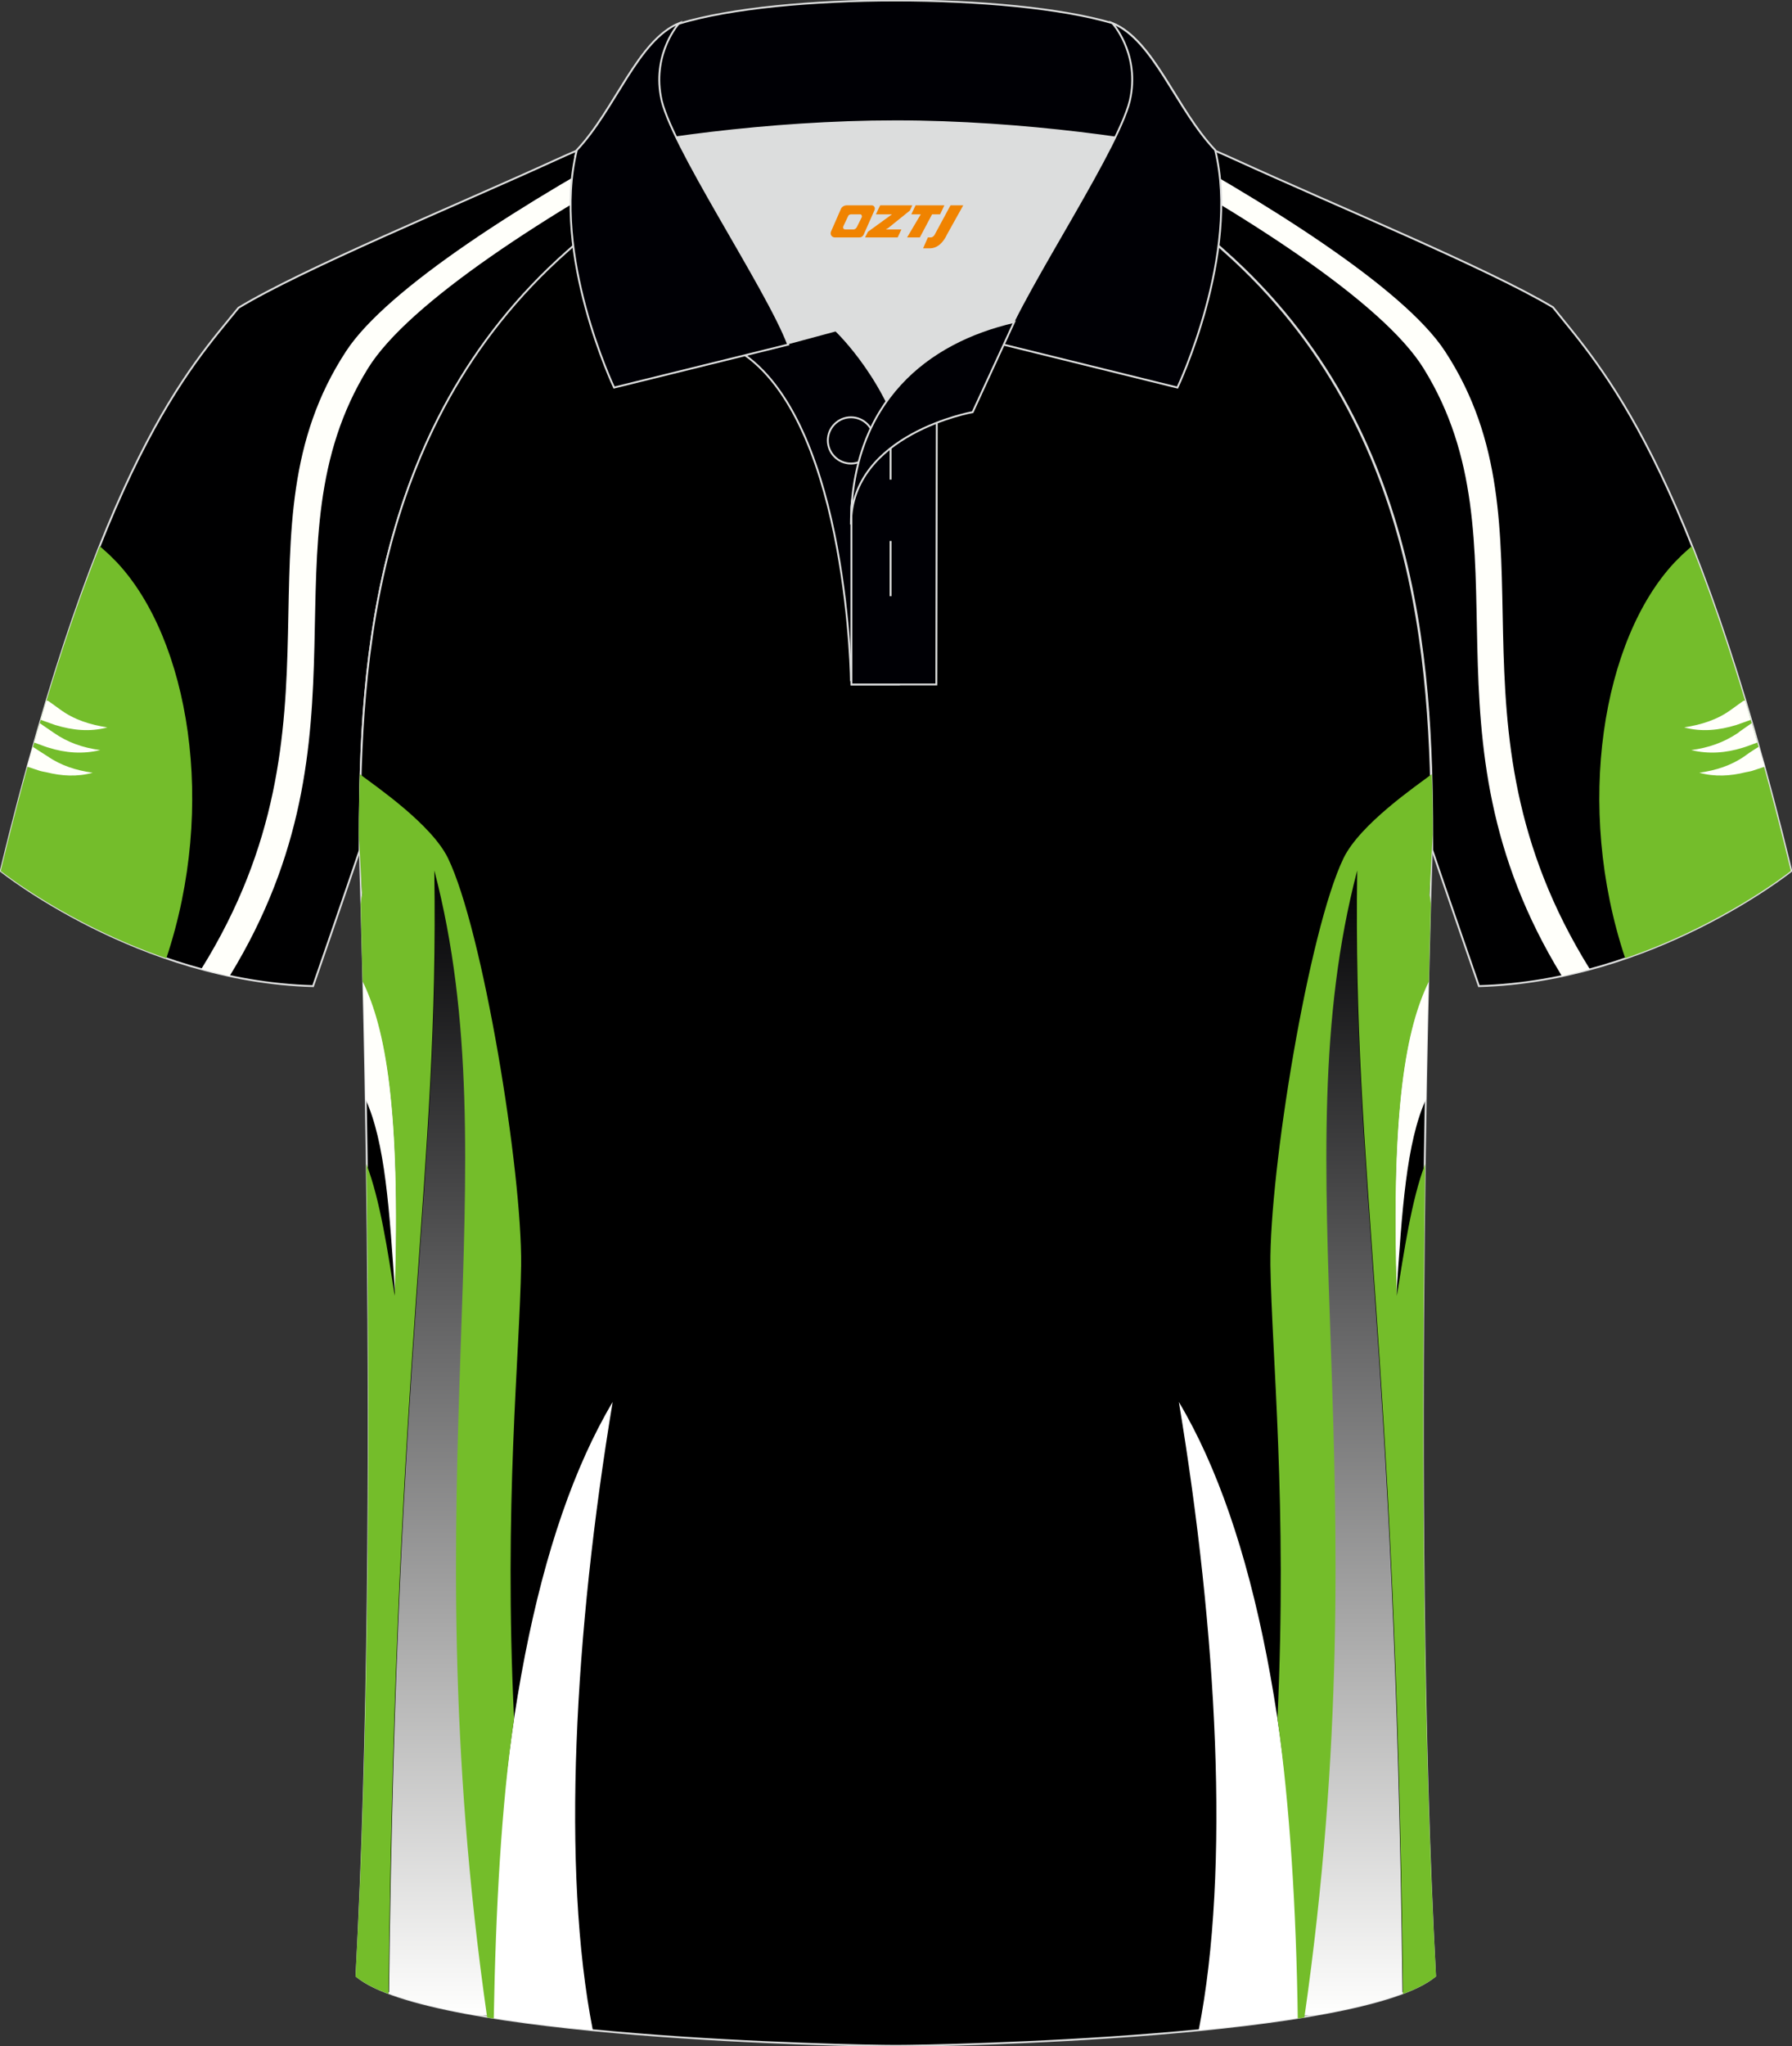 <?xml version="1.0" encoding="utf-8"?>
<!-- Generator: Adobe Illustrator 24.0.0, SVG Export Plug-In . SVG Version: 6.00 Build 0)  -->
<svg xmlns="http://www.w3.org/2000/svg" xmlns:xlink="http://www.w3.org/1999/xlink" version="1.1" id="图层_1" x="0px" y="0px" width="379.8px" height="433.5px" viewBox="0 0 379.8 433.5" enable-background="new 0 0 379.8 433.5" xml:space="preserve">
<rect x="0" y="0" width="379.8" height="433.5" fill="#333333" stroke="none"/>
<g>
	
		<path fill-rule="evenodd" clip-rule="evenodd" fill="#000001" stroke="#DCDDDD" stroke-width="0.4" stroke-miterlimit="22.926" d="   M246.65,27.8c4.3,1.4,9.2,3.3,15.1,6c21.9,10,53.7,23.1,67.4,31.3c10.2,12.8,29.4,32.4,50.5,119.4c0,0-29.2,23.4-66.2,24.4   c0,0-7.2-20.8-9.9-28.8c0-34.7-1-88.8-44-126.9c-8-7.4-28.7-19.9-41.9-26.3L246.65,27.8z"/>
	<g>
		<path fill-rule="evenodd" clip-rule="evenodd" fill="#74BD2B" d="M358.55,115.7l-2,1.8c-0.5,0.5-1.1,1.1-1.6,1.6    c-15.3,16.3-21.3,51.6-10.5,83.9c21-7.2,35.1-18.5,35.1-18.5C372.25,154.3,365.15,132.2,358.55,115.7z"/>
		<path fill-rule="evenodd" clip-rule="evenodd" fill="#FFFFFA" d="M369.45,148.5l-2.5,1.8c-3,2.2-6.3,3.2-10,3.8    c3.7,1,7.4,0.6,11-0.5c0.1,0,0.2-0.1,0.3-0.1l2.8-1c-0.4-1.4-0.8-2.8-1.2-4.1L369.45,148.5L369.45,148.5z M371.25,153.2    c0.4,1.3,0.8,2.7,1.2,4.1c-1.3,0.5-3,1.1-3.1,1.1c-3.5,1.1-7.2,1.4-10.9,0.5c3.7-0.5,6.9-1.6,10-3.7    C368.45,155.1,370.15,154,371.25,153.2L371.25,153.2z M372.75,158.2c-1.5,0.9-2.9,1.9-3,2c-2.9,2-6.1,3-9.6,3.5    c3.3,0.9,6.6,0.7,9.8-0.1c0.5-0.1,1.2-0.2,1.7-0.4l2.4-0.8C373.55,161,373.15,159.6,372.75,158.2z"/>
		<path fill-rule="evenodd" clip-rule="evenodd" fill="#FFFFFA" d="M336.95,205.3c-32.8-52.7-6-93.2-30.7-130.9    c-8.7-13.3-38-31.8-66.1-46.9h-1.7l-4.5,1.8c29.4,15.7,59.2,34.8,67.8,48.8c22.9,37-2.4,77,29.3,128.7    C333.15,206.3,335.05,205.8,336.95,205.3z"/>
	</g>
	
		<path fill-rule="evenodd" clip-rule="evenodd" fill="#000001" stroke="#DCDDDD" stroke-width="0.4" stroke-miterlimit="22.926" d="   M133.05,27.8c-4.3,1.4-9.2,3.3-15.1,6c-21.9,10-53.7,23.1-67.4,31.4c-10.2,12.6-29.3,32.3-50.4,119.3c0,0,29.2,23.4,66.2,24.4   c0,0,7.2-20.8,9.9-28.8c0-34.7,1-88.8,44.1-126.9c8-7.4,28.7-19.9,41.9-26.3L133.05,27.8z"/>
	<g>
		<path fill-rule="evenodd" clip-rule="evenodd" fill="#74BD2B" d="M21.15,115.7l2,1.8c0.5,0.5,1.1,1.1,1.6,1.6    c15.3,16.3,21.3,51.6,10.5,83.9c-21-7.2-35.1-18.5-35.1-18.5C7.45,154.3,14.55,132.2,21.15,115.7z"/>
		<path fill-rule="evenodd" clip-rule="evenodd" fill="#FFFFFA" d="M10.25,148.5l2.5,1.8c3,2.2,6.3,3.2,10,3.8    c-3.7,1-7.4,0.6-11-0.5c-0.1,0-0.2-0.1-0.3-0.1l-2.8-1c0.4-1.4,0.8-2.8,1.2-4.1L10.25,148.5L10.25,148.5z M8.45,153.2    c-0.4,1.3-0.8,2.7-1.2,4.1c1.3,0.5,3,1.1,3.1,1.1c3.5,1.1,7.2,1.4,10.9,0.5c-3.7-0.5-6.9-1.6-9.9-3.7    C11.25,155.1,9.55,154,8.45,153.2L8.45,153.2z M6.95,158.2c1.4,0.9,2.9,1.9,3.1,2c2.9,2,6.1,3,9.6,3.5c-3.3,0.9-6.6,0.7-9.8-0.1    c-0.5-0.1-1.2-0.2-1.7-0.4l-2.4-0.8C6.15,161,6.55,159.6,6.95,158.2z"/>
		<path fill-rule="evenodd" clip-rule="evenodd" fill="#FFFFFA" d="M42.65,205.3c32.8-52.7,6-93.2,30.7-130.9    c8.7-13.3,37.9-31.8,66.1-46.9h1.7l4.5,1.8c-29.3,15.7-59.1,34.8-67.7,48.8c-22.8,37,2.4,77-29.3,128.7    C46.65,206.3,44.65,205.8,42.65,205.3z"/>
	</g>
	<path fill-rule="evenodd" clip-rule="evenodd" stroke="#DCDDDD" stroke-width="0.4" stroke-miterlimit="22.926" d="M76.25,180.1   c0,0.1,4.7,137.2-0.7,238.5c15.6,13.1,104.6,14.8,114.3,14.8s98.7-1.7,114.3-14.8c-5.4-101.4-0.7-238.5-0.7-238.5l0,0   c0-34.7-1-88.8-44-126.9c-7.7-7-26.9-18.8-40.1-25.4h-59c-13.2,6.6-32.4,18.4-40.1,25.4C77.25,91.2,76.25,145.4,76.25,180.1   L76.25,180.1z"/>
	<g>
		<g>
			
				<linearGradient id="SVGID_1_" gradientUnits="userSpaceOnUse" x1="92.95" y1="-347" x2="92.95" y2="-104.6" gradientTransform="matrix(1 0 0 -1 0 80)">
				<stop offset="0" style="stop-color:#FFFFFE"/>
				<stop offset="1" style="stop-color:#000002"/>
			</linearGradient>
			<path fill-rule="evenodd" clip-rule="evenodd" fill="url(#SVGID_1_)" d="M103.45,427c-16.5-115.3,5.2-179.8-11.3-242.4     c1,65.1-8.1,97.4-9.7,237.7c4.8,1.8,11.1,3.3,18.4,4.6L103.45,427z"/>
			<path fill-rule="evenodd" clip-rule="evenodd" fill="#FFFFFF" d="M125.65,430.1c-6.7-34-3.9-84.3,4.2-133.1     c-16.2,27.2-24.8,72.4-25.7,130.4C110.85,428.5,118.15,429.4,125.65,430.1z"/>
			<path fill-rule="evenodd" clip-rule="evenodd" fill="#FFFFFB" d="M77.45,232.8c4.2,9.2,5.1,23.5,6.3,41.6     c1.2-39.9-2-56.8-6.8-66.6C77.15,215.1,77.35,223.5,77.45,232.8z"/>
			<path fill-rule="evenodd" clip-rule="evenodd" fill="#74BD2A" d="M77.65,246.6c2.9,7.5,4.6,18.8,6,27.9c1.3-39.9-2-56.8-6.8-66.6     c-0.2-6.5-0.3-12.1-0.4-16.4c0.1-1.1,0.2-1.8,0.3-1.8l-0.7-12.9c0-4.1,0.1-8.3,0.2-12.8c3.3,2.5,15.2,10.6,18.7,17.8     c7.4,15.3,15.7,66.2,15.5,86.2c-0.3,19.3-3.7,50.4-1.5,96.1c-2.7,18.2-3.9,40.6-4.3,63.5l-1.4-0.2     c-16.5-115.2,5.2-180.4-11.2-243c1,65.1-8.1,97.5-9.7,238c-3-1.1-5.4-2.4-7-3.7C78.45,362.4,78.35,295.3,77.65,246.6z"/>
		</g>
		<g>
			
				<linearGradient id="SVGID_2_" gradientUnits="userSpaceOnUse" x1="286.75" y1="-347" x2="286.75" y2="-104.6" gradientTransform="matrix(1 0 0 -1 0 80)">
				<stop offset="0" style="stop-color:#FFFFFE"/>
				<stop offset="1" style="stop-color:#000002"/>
			</linearGradient>
			<path fill-rule="evenodd" clip-rule="evenodd" fill="url(#SVGID_2_)" d="M276.25,427c16.5-115.3-5.2-179.8,11.3-242.4     c-1,65.1,8.1,97.4,9.7,237.7c-4.8,1.8-11.1,3.3-18.4,4.6L276.25,427z"/>
			<path fill-rule="evenodd" clip-rule="evenodd" fill="#FFFFFF" d="M254.05,430.1c6.7-34,3.9-84.3-4.2-133.1     c16.2,27.2,24.8,72.4,25.7,130.4C268.85,428.5,261.55,429.4,254.05,430.1z"/>
			<path fill-rule="evenodd" clip-rule="evenodd" fill="#FFFFFB" d="M302.25,232.8c-4.2,9.2-5.1,23.5-6.3,41.6     c-1.2-39.9,2-56.8,6.8-66.6C302.55,215.1,302.35,223.5,302.25,232.8z"/>
			<path fill-rule="evenodd" clip-rule="evenodd" fill="#74BD2A" d="M302.05,246.6c-2.9,7.5-4.5,18.8-6,27.9     c-1.3-39.9,2-56.8,6.8-66.6c0.1-6.5,0.3-12.1,0.4-16.4c-0.1-1.1-0.2-1.8-0.3-1.8l0.7-12.9c0-4.1,0-8.3-0.2-12.8     c-3.3,2.5-15.2,10.6-18.7,17.8c-7.4,15.3-15.7,66.2-15.5,86.2c0.3,19.3,3.6,50.4,1.5,96.1c2.6,18.2,4,40.6,4.3,63.5l1.4-0.2     c16.5-115.2-5.2-180.4,11.2-243c-1,65.1,8.1,97.5,9.7,238c3-1.1,5.4-2.4,7-3.7C301.25,362.4,301.35,295.3,302.05,246.6z"/>
		</g>
	</g>
	<g>
		<g>
			<path fill-rule="evenodd" clip-rule="evenodd" fill="#DCDDDD" d="M187.85,85c6.4-9.1,16.4-14.4,26.9-16.8     c5.2-10.6,16.1-27.8,21.6-39.1c-26.8-6.5-66.4-6.5-93.2,0c6.4,13.1,20,34.2,23.7,43.7l10.2-2.8C177.15,70,183.15,75.7,187.85,85z     "/>
			
				<path fill-rule="evenodd" clip-rule="evenodd" fill="#000005" stroke="#DCDDDD" stroke-width="0.4" stroke-miterlimit="22.926" d="     M157.85,75.2l19.3-5.2c0,0,11.8,11.1,15.3,27.8s-1.9,47.2-1.9,47.2h-10.2C180.45,145,179.85,90.8,157.85,75.2z"/>
			
				<path fill-rule="evenodd" clip-rule="evenodd" fill="#000005" stroke="#DCDDDD" stroke-width="0.4" stroke-miterlimit="22.926" d="     M180.45,107.5V145h18l0.1-60.8C189.75,87.2,180.95,98.7,180.45,107.5z"/>
			
				<path fill-rule="evenodd" clip-rule="evenodd" fill="#000005" stroke="#DCDDDD" stroke-width="0.4" stroke-miterlimit="22.926" d="     M121.95,33c13.4-3.3,40.9-7.3,67.9-7.3s54.5,4.1,67.9,7.3l-0.3-1.2c-8.2-8.8-12.9-23.3-21.7-26.9c-10.9-3.2-28.4-4.8-45.9-4.8     s-35,1.6-45.9,4.9c-8.8,3.6-13.5,18.1-21.7,26.9L121.95,33z"/>
			
				<path fill-rule="evenodd" clip-rule="evenodd" fill="#000005" stroke="#DCDDDD" stroke-width="0.4" stroke-miterlimit="22.926" d="     M143.95,4.9c0,0-5.6,6.1-3.9,15.5c1.5,9.6,22.5,40.6,27,52.6l-36.9,9.1c0,0-13.4-28.2-7.9-50.3     C130.45,23.1,135.15,8.5,143.95,4.9z"/>
			
				<path fill-rule="evenodd" clip-rule="evenodd" fill="#000005" stroke="#DCDDDD" stroke-width="0.4" stroke-miterlimit="22.926" d="     M235.75,4.9c0,0,5.6,6.1,3.9,15.5c-1.5,9.6-22.5,40.6-27,52.6l36.9,9.1c0,0,13.4-28.2,8-50.3C249.25,23.1,244.55,8.5,235.75,4.9z     "/>
			<path fill="none" stroke="#DCDDDD" stroke-width="0.4" stroke-miterlimit="22.926" d="M180.35,98.2c2.7,0,4.9-2.2,4.9-4.9     s-2.2-4.9-4.9-4.9s-4.9,2.2-4.9,4.9S177.65,98.2,180.35,98.2z"/>
			
				<line fill="none" stroke="#DCDDDD" stroke-width="0.4" stroke-miterlimit="22.926" x1="188.75" y1="114.6" x2="188.75" y2="126.3"/>
			
				<line fill="none" stroke="#DCDDDD" stroke-width="0.4" stroke-miterlimit="22.926" x1="188.75" y1="89.8" x2="188.75" y2="101.6"/>
			
				<path fill-rule="evenodd" clip-rule="evenodd" fill="#000005" stroke="#DCDDDD" stroke-width="0.4" stroke-miterlimit="22.926" d="     M214.95,68.2l-8.8,19.1c0,0-25.8,4.6-25.8,23.8C180.45,84.9,196.65,72.4,214.95,68.2z"/>
		</g>
		
	</g>
</g>
<g>
	<path fill="#F08300" d="M201.45,43.5l-3.4,6.3c-0.2,0.3-0.5,0.5-0.8,0.5h-0.6l-1,2.3h1.2c2,0.1,3.2-1.5,3.9-3L204.15,43.5h-2.5L201.45,43.5z"/>
	<polygon fill="#F08300" points="194.25,43.5 ,200.15,43.5 ,199.25,45.4 ,197.55,45.4 ,194.95,50.3 ,192.25,50.3 ,195.15,45.4 ,193.15,45.4 ,194.05,43.5"/>
	<polygon fill="#F08300" points="188.25,48.6 ,187.75,48.6 ,188.25,48.3 ,192.85,44.6 ,193.35,43.5 ,186.55,43.5 ,186.25,44.1 ,185.65,45.4 ,188.45,45.4 ,189.05,45.4 ,183.95,49.1    ,183.35,50.3 ,189.95,50.3 ,190.25,50.3 ,191.05,48.6"/>
	<path fill="#F08300" d="M184.75,43.5H179.45C178.95,43.5,178.45,43.8,178.25,44.2L176.15,49C175.85,49.6,176.25,50.3,176.95,50.3h5.2c0.4,0,0.7-0.2,0.9-0.6L185.35,44.5C185.55,44,185.25,43.5,184.75,43.5z M182.65,46L181.55,48.2C181.35,48.5,181.05,48.6,180.95,48.6l-1.8,0C178.95,48.6,178.55,48.5,178.75,47.9l1-2.1c0.1-0.3,0.4-0.4,0.7-0.4h1.9   C182.55,45.4,182.75,45.7,182.65,46z"/>
</g>
</svg>